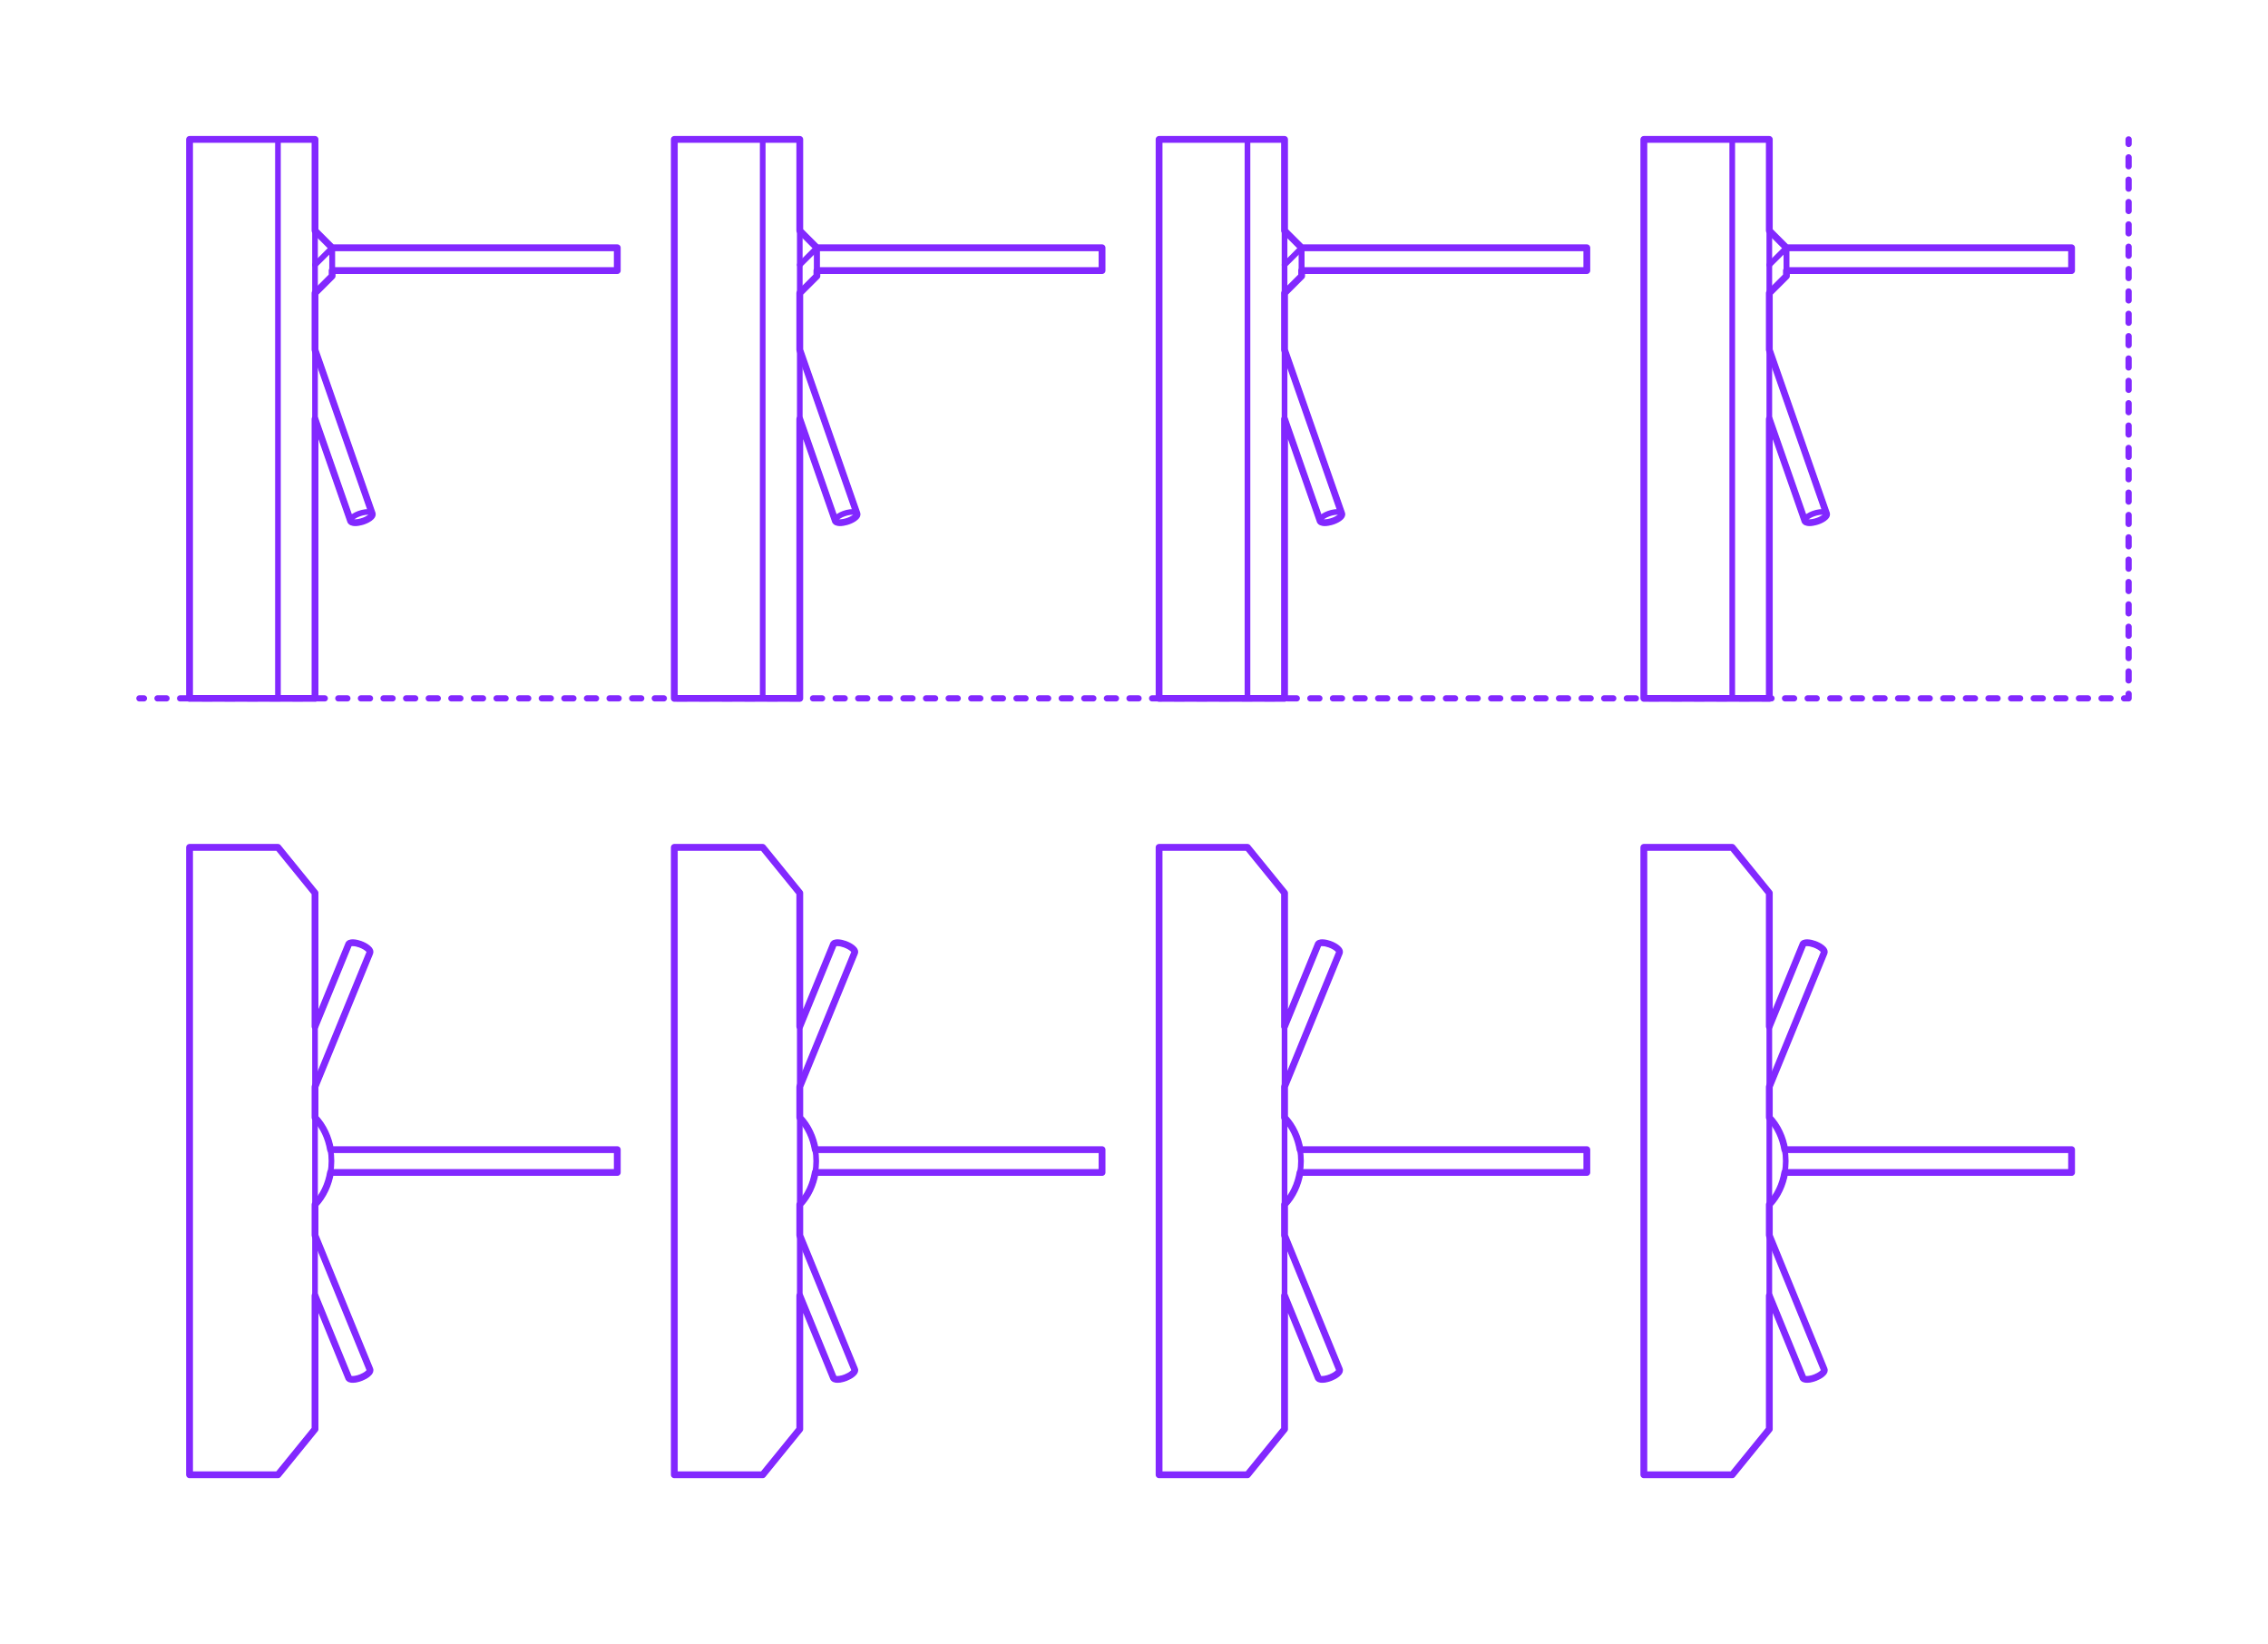 <?xml version="1.0" encoding="utf-8"?>
<!-- Generator: Adobe Illustrator 27.3.1, SVG Export Plug-In . SVG Version: 6.00 Build 0)  -->
<!DOCTYPE svg PUBLIC "-//W3C//DTD SVG 1.1//EN" "http://www.w3.org/Graphics/SVG/1.1/DTD/svg11.dtd">
<svg version="1.1" xmlns:x="http://ns.adobe.com/Extensibility/1.0/" xmlns:i="http://ns.adobe.com/AdobeIllustrator/10.0/" xmlns:graph="http://ns.adobe.com/Graphs/1.0/"
	 xmlns="http://www.w3.org/2000/svg" xmlns:xlink="http://www.w3.org/1999/xlink" xmlns:a="http://ns.adobe.com/AdobeSVGViewerExtensions/3.0/"
	 x="0px" y="0px" width="1000px" height="725px" viewBox="0 0 1000 725" enable-background="new 0 0 1000 725" xml:space="preserve"
	>
<g id="FILL-BACKGROUND">
	<rect fill="#FFFFFF" width="1000" height="725"/>
</g>
<g id="N-TEXT">
</g>
<g id="N-DIMENSIONS">
</g>
<g id="_x32_D_x24_AG-DIAGRAM">
	<g id="POLYLINE_00000125569052251166084810000015809987086443423391_">
		<g>
			<g>
				
					<line fill="none" stroke="#8228FF" stroke-width="2.75" stroke-linecap="round" stroke-linejoin="round" x1="61.459" y1="307.89" x2="63.459" y2="307.89"/>
				
					<line fill="none" stroke="#8228FF" stroke-width="2.75" stroke-linecap="round" stroke-linejoin="round" stroke-dasharray="3.987,5.98" x1="69.439" y1="307.89" x2="933.551" y2="307.89"/>
				<polyline fill="none" stroke="#8228FF" stroke-width="2.75" stroke-linecap="round" stroke-linejoin="round" points="
					936.541,307.89 938.541,307.89 938.541,305.89 				"/>
				
					<line fill="none" stroke="#8228FF" stroke-width="2.75" stroke-linecap="round" stroke-linejoin="round" stroke-dasharray="3.942,5.913" x1="938.541" y1="299.977" x2="938.541" y2="66.416"/>
				
					<line fill="none" stroke="#8228FF" stroke-width="2.75" stroke-linecap="round" stroke-linejoin="round" x1="938.541" y1="63.459" x2="938.541" y2="61.459"/>
			</g>
		</g>
	</g>
</g>
<g id="_x32_D_x24_AG-DETAILS-DIAGRAM">
</g>
<g id="_x32_D_x24_AG-DETAILS">
</g>
<g id="_x32_D_x24_AG-BUILDINGS">
	<g id="POLYLINE_00000016077158806038747850000009728472232570556315_">
		
			<polygon fill="none" stroke="#8228FF" stroke-width="2.5" stroke-linecap="round" stroke-linejoin="round" stroke-miterlimit="10" points="
			780.121,393.698 763.776,373.581 724.8,373.581 724.8,650.188 763.776,650.188 780.121,630.071 		"/>
	</g>
	<g id="POLYLINE_00000011006222727076902450000014388549997868591794_">
		
			<polyline fill="none" stroke="#8228FF" stroke-width="2.5" stroke-linecap="round" stroke-linejoin="round" stroke-miterlimit="10" points="
			794.989,607.537 794.983,607.54 780.121,571.223 		"/>
	</g>
	<g id="POLYLINE_00000101084049915731142180000016074078636606380462_">
		
			<path fill="none" stroke="#8228FF" stroke-width="2.5" stroke-linecap="round" stroke-linejoin="round" stroke-miterlimit="10" d="
			M780.121,544.667l24.171,59.063l-0.006,0.003c0.132,0.227,0.107,0.509,0.013,0.746c-0.125,0.317-0.343,0.588-0.576,0.832
			c-0.398,0.41-0.868,0.752-1.351,1.054c-0.948,0.585-1.989,1.033-3.055,1.353c-0.9,0.263-1.839,0.453-2.78,0.427
			c-0.396-0.017-0.804-0.069-1.16-0.253c-0.182-0.096-0.348-0.24-0.426-0.434"/>
	</g>
	<g id="POLYLINE_00000142149563068734148770000010231467096426660499_">
		
			<path fill="none" stroke="#8228FF" stroke-width="2.5" stroke-linecap="round" stroke-linejoin="round" stroke-miterlimit="10" d="
			M780.121,531.074c9.663-10.262,9.663-28.117,0-38.379"/>
	</g>
	<g id="POLYLINE_00000008121084725574474370000014029579141523639723_">
		
			<polyline fill="none" stroke="#8228FF" stroke-width="2.5" stroke-linecap="round" stroke-linejoin="round" stroke-miterlimit="10" points="
			786.949,506.855 913.395,506.855 913.395,516.914 786.949,516.914 		"/>
	</g>
	<g id="POLYLINE_00000144307857946625278210000000466842368312701350_">
		
			<polyline fill="none" stroke="#8228FF" stroke-width="2.5" stroke-linecap="round" stroke-linejoin="round" stroke-miterlimit="10" points="
			794.989,416.232 794.983,416.229 780.121,452.547 		"/>
	</g>
	<g id="POLYLINE_00000086649311242804862810000009234361823994111632_">
		
			<path fill="none" stroke="#8228FF" stroke-width="2.5" stroke-linecap="round" stroke-linejoin="round" stroke-miterlimit="10" d="
			M780.121,479.102l24.171-59.063l-0.006-0.002c0.132-0.228,0.107-0.509,0.013-0.746c-0.125-0.317-0.343-0.588-0.576-0.832
			c-0.398-0.41-0.868-0.752-1.351-1.054c-0.948-0.585-1.989-1.033-3.055-1.353c-0.9-0.263-1.839-0.453-2.78-0.426
			c-0.396,0.017-0.804,0.069-1.16,0.253c-0.182,0.096-0.348,0.24-0.426,0.434"/>
	</g>
	<g id="POLYLINE_00000062882884100296270000000000694743846726933147_">
		
			<polygon fill="none" stroke="#8228FF" stroke-width="2.5" stroke-linecap="round" stroke-linejoin="round" stroke-miterlimit="10" points="
			566.38,393.698 550.035,373.581 511.058,373.581 511.058,650.188 550.035,650.188 566.38,630.071 		"/>
	</g>
	<g id="POLYLINE_00000063598518701461838220000009468290909748303025_">
		
			<polyline fill="none" stroke="#8228FF" stroke-width="2.5" stroke-linecap="round" stroke-linejoin="round" stroke-miterlimit="10" points="
			581.248,607.537 581.242,607.54 566.38,571.223 		"/>
	</g>
	<g id="POLYLINE_00000018915473373591639600000011913384338215174049_">
		
			<path fill="none" stroke="#8228FF" stroke-width="2.5" stroke-linecap="round" stroke-linejoin="round" stroke-miterlimit="10" d="
			M566.38,544.667l24.171,59.063l-0.006,0.003c0.132,0.227,0.107,0.509,0.013,0.746c-0.125,0.317-0.343,0.588-0.576,0.832
			c-0.398,0.41-0.868,0.752-1.351,1.054c-0.948,0.585-1.989,1.033-3.055,1.353c-0.9,0.263-1.839,0.453-2.78,0.427
			c-0.396-0.017-0.804-0.069-1.16-0.253c-0.182-0.096-0.348-0.24-0.426-0.434"/>
	</g>
	<g id="POLYLINE_00000100365854626039757700000015057756120993971894_">
		
			<path fill="none" stroke="#8228FF" stroke-width="2.5" stroke-linecap="round" stroke-linejoin="round" stroke-miterlimit="10" d="
			M566.38,531.074c9.663-10.262,9.663-28.117,0-38.379"/>
	</g>
	<g id="POLYLINE_00000146458666096388231520000008584152958557393799_">
		
			<polyline fill="none" stroke="#8228FF" stroke-width="2.5" stroke-linecap="round" stroke-linejoin="round" stroke-miterlimit="10" points="
			573.208,506.855 699.654,506.855 699.654,516.914 573.208,516.914 		"/>
	</g>
	<g id="POLYLINE_00000101781863259450288740000017024323718108951975_">
		
			<polyline fill="none" stroke="#8228FF" stroke-width="2.5" stroke-linecap="round" stroke-linejoin="round" stroke-miterlimit="10" points="
			581.248,416.232 581.242,416.229 566.38,452.547 		"/>
	</g>
	<g id="POLYLINE_00000149341588748797690800000014515557087632412058_">
		
			<path fill="none" stroke="#8228FF" stroke-width="2.5" stroke-linecap="round" stroke-linejoin="round" stroke-miterlimit="10" d="
			M566.38,479.102l24.171-59.063l-0.006-0.002c0.132-0.228,0.107-0.509,0.013-0.746c-0.125-0.317-0.343-0.588-0.576-0.832
			c-0.398-0.41-0.868-0.752-1.351-1.054c-0.948-0.585-1.989-1.033-3.055-1.353c-0.9-0.263-1.839-0.453-2.78-0.426
			c-0.396,0.017-0.804,0.069-1.16,0.253c-0.182,0.096-0.348,0.24-0.426,0.434"/>
	</g>
	<g id="POLYLINE_00000105388191939214703870000003574424836836089269_">
		
			<polygon fill="none" stroke="#8228FF" stroke-width="2.5" stroke-linecap="round" stroke-linejoin="round" stroke-miterlimit="10" points="
			352.638,393.698 336.294,373.581 297.317,373.581 297.317,650.188 336.294,650.188 352.638,630.071 		"/>
	</g>
	<g id="POLYLINE_00000062873603015081052410000018049707457791924909_">
		
			<polyline fill="none" stroke="#8228FF" stroke-width="2.5" stroke-linecap="round" stroke-linejoin="round" stroke-miterlimit="10" points="
			367.507,607.537 367.501,607.54 352.638,571.223 		"/>
	</g>
	<g id="POLYLINE_00000023988062826036128730000015045031418706914719_">
		
			<path fill="none" stroke="#8228FF" stroke-width="2.5" stroke-linecap="round" stroke-linejoin="round" stroke-miterlimit="10" d="
			M352.638,544.667l24.171,59.063l-0.006,0.003c0.132,0.227,0.107,0.509,0.013,0.746c-0.125,0.317-0.343,0.588-0.576,0.832
			c-0.398,0.41-0.868,0.752-1.351,1.054c-0.948,0.585-1.989,1.033-3.055,1.353c-0.9,0.263-1.839,0.453-2.78,0.427
			c-0.395-0.017-0.804-0.069-1.16-0.253c-0.182-0.096-0.348-0.24-0.426-0.434"/>
	</g>
	<g id="POLYLINE_00000075855884201098407510000015956494334720564639_">
		
			<path fill="none" stroke="#8228FF" stroke-width="2.5" stroke-linecap="round" stroke-linejoin="round" stroke-miterlimit="10" d="
			M352.638,531.074c9.663-10.262,9.663-28.117,0-38.379"/>
	</g>
	<g id="POLYLINE_00000148622425032367293650000004435292815739176881_">
		
			<polyline fill="none" stroke="#8228FF" stroke-width="2.5" stroke-linecap="round" stroke-linejoin="round" stroke-miterlimit="10" points="
			359.467,506.855 485.912,506.855 485.912,516.914 359.467,516.914 		"/>
	</g>
	<g id="POLYLINE_00000076598582041433980480000003660896613644085166_">
		
			<polyline fill="none" stroke="#8228FF" stroke-width="2.5" stroke-linecap="round" stroke-linejoin="round" stroke-miterlimit="10" points="
			367.507,416.232 367.501,416.229 352.638,452.547 		"/>
	</g>
	<g id="POLYLINE_00000172416991701279277490000010296469866714057873_">
		
			<path fill="none" stroke="#8228FF" stroke-width="2.5" stroke-linecap="round" stroke-linejoin="round" stroke-miterlimit="10" d="
			M352.638,479.102l24.171-59.063l-0.006-0.002c0.132-0.228,0.107-0.509,0.013-0.746c-0.125-0.317-0.343-0.588-0.576-0.832
			c-0.398-0.41-0.868-0.752-1.351-1.054c-0.948-0.585-1.989-1.033-3.055-1.353c-0.9-0.263-1.839-0.453-2.78-0.426
			c-0.395,0.017-0.804,0.069-1.16,0.253c-0.182,0.096-0.348,0.24-0.426,0.434"/>
	</g>
	<g id="POLYLINE_00000112619681478805609520000011850161708869616299_">
		
			<polygon fill="none" stroke="#8228FF" stroke-width="2.5" stroke-linecap="round" stroke-linejoin="round" stroke-miterlimit="10" points="
			138.897,393.698 122.552,373.581 83.576,373.581 83.576,650.188 122.552,650.188 138.897,630.071 		"/>
	</g>
	<g id="POLYLINE_00000096738481167791701150000009140223954775146165_">
		
			<polyline fill="none" stroke="#8228FF" stroke-width="2.5" stroke-linecap="round" stroke-linejoin="round" stroke-miterlimit="10" points="
			153.766,607.537 153.76,607.54 138.897,571.223 		"/>
	</g>
	<g id="POLYLINE_00000026859782590012796180000003140174603296273586_">
		
			<path fill="none" stroke="#8228FF" stroke-width="2.5" stroke-linecap="round" stroke-linejoin="round" stroke-miterlimit="10" d="
			M138.897,544.667l24.171,59.063l-0.006,0.003c0.132,0.227,0.107,0.509,0.013,0.746c-0.125,0.317-0.343,0.588-0.576,0.832
			c-0.398,0.41-0.868,0.752-1.351,1.054c-0.948,0.585-1.989,1.033-3.055,1.353c-0.9,0.263-1.839,0.453-2.78,0.427
			c-0.395-0.017-0.804-0.069-1.16-0.253c-0.182-0.096-0.348-0.24-0.426-0.434"/>
	</g>
	<g id="POLYLINE_00000170280444487795299990000014407458877064703632_">
		
			<path fill="none" stroke="#8228FF" stroke-width="2.5" stroke-linecap="round" stroke-linejoin="round" stroke-miterlimit="10" d="
			M138.897,531.074c9.663-10.262,9.663-28.117,0-38.379"/>
	</g>
	<g id="POLYLINE_00000009554614849166282610000011240210682550314164_">
		
			<polyline fill="none" stroke="#8228FF" stroke-width="2.5" stroke-linecap="round" stroke-linejoin="round" stroke-miterlimit="10" points="
			145.726,506.855 272.171,506.855 272.171,516.914 145.726,516.914 		"/>
	</g>
	<g id="POLYLINE_00000033371035763219773000000005821825410784958855_">
		
			<polyline fill="none" stroke="#8228FF" stroke-width="2.5" stroke-linecap="round" stroke-linejoin="round" stroke-miterlimit="10" points="
			153.766,416.232 153.76,416.229 138.897,452.547 		"/>
	</g>
	<g id="POLYLINE_00000021830948699004234220000010896249363595953042_">
		
			<path fill="none" stroke="#8228FF" stroke-width="2.5" stroke-linecap="round" stroke-linejoin="round" stroke-miterlimit="10" d="
			M138.897,479.102l24.171-59.063l-0.006-0.002c0.132-0.228,0.107-0.509,0.013-0.746c-0.125-0.317-0.343-0.588-0.576-0.832
			c-0.398-0.41-0.868-0.752-1.351-1.054c-0.948-0.585-1.989-1.033-3.055-1.353c-0.9-0.263-1.839-0.453-2.78-0.426
			c-0.395,0.017-0.804,0.069-1.16,0.253c-0.182,0.096-0.348,0.24-0.426,0.434"/>
	</g>
	<g id="POLYLINE_00000031187952297693813280000017776119603566676889_">
		
			<rect x="724.8" y="61.459" fill="none" stroke="#8228FF" stroke-width="2.5" stroke-linecap="round" stroke-linejoin="round" stroke-miterlimit="10" width="55.321" height="246.431"/>
	</g>
	<g id="POLYLINE_00000085930840469144653490000008939178331868066718_">
		
			<line fill="none" stroke="#8228FF" stroke-width="2.5" stroke-linecap="round" stroke-linejoin="round" stroke-miterlimit="10" x1="763.776" y1="61.459" x2="763.776" y2="307.89"/>
	</g>
	<g id="POLYLINE_00000114064437417011687630000005017560570138909074_">
		
			<rect x="787.665" y="109.237" fill="none" stroke="#8228FF" stroke-width="2.5" stroke-linecap="round" stroke-linejoin="round" stroke-miterlimit="10" width="125.73" height="10.058"/>
	</g>
	<g id="POLYLINE_00000054240019186547242280000002075936828446168721_">
		
			<polyline fill="none" stroke="#8228FF" stroke-width="2.5" stroke-linecap="round" stroke-linejoin="round" stroke-miterlimit="10" points="
			780.121,116.78 787.665,109.237 780.121,101.693 		"/>
	</g>
	<g id="POLYLINE_00000044174086204107852280000015797097240950969244_">
		
			<polyline fill="none" stroke="#8228FF" stroke-width="2.5" stroke-linecap="round" stroke-linejoin="round" stroke-miterlimit="10" points="
			780.121,129.227 787.665,121.683 787.665,109.237 		"/>
	</g>
	<g id="POLYLINE_00000046314058645617360750000014579578853795911842_">
		
			<path fill="none" stroke="#8228FF" stroke-width="2.5" stroke-linecap="round" stroke-linejoin="round" stroke-miterlimit="10" d="
			M795.808,229.672c-0.139-0.362,0.048-0.748,0.263-1.038c0.31-0.412,0.723-0.739,1.147-1.027c0.699-0.467,1.469-0.831,2.255-1.126
			c0.903-0.334,1.85-0.584,2.806-0.704c0.634-0.076,1.286-0.106,1.917,0.007c0.279,0.053,0.561,0.135,0.801,0.291
			c0.141,0.093,0.267,0.218,0.335,0.375c0.151,0.342-0.009,0.723-0.209,1.009c-0.291,0.412-0.69,0.738-1.101,1.026
			c-0.658,0.453-1.385,0.811-2.127,1.104c-0.933,0.364-1.914,0.635-2.906,0.771c-0.657,0.086-1.334,0.125-1.991,0.015
			c-0.293-0.052-0.59-0.134-0.842-0.299C796.005,229.977,795.873,229.841,795.808,229.672z"/>
	</g>
	<g id="POLYLINE_00000091736802679318190000000009601228394291492240_">
		
			<polyline fill="none" stroke="#8228FF" stroke-width="2.5" stroke-linecap="round" stroke-linejoin="round" stroke-miterlimit="10" points="
			780.121,154.252 805.324,226.417 805.318,226.419 		"/>
	</g>
	<g id="POLYLINE_00000085961731693082020710000004622919513426150077_">
		
			<polyline fill="none" stroke="#8228FF" stroke-width="2.5" stroke-linecap="round" stroke-linejoin="round" stroke-miterlimit="10" points="
			795.834,229.731 795.828,229.733 780.121,184.757 		"/>
	</g>
	<g id="POLYLINE_00000123427271227555910210000008542524709321659060_">
		
			<rect x="511.058" y="61.459" fill="none" stroke="#8228FF" stroke-width="2.5" stroke-linecap="round" stroke-linejoin="round" stroke-miterlimit="10" width="55.321" height="246.431"/>
	</g>
	<g id="POLYLINE_00000165912751661847773520000005911258012512024713_">
		
			<line fill="none" stroke="#8228FF" stroke-width="2.5" stroke-linecap="round" stroke-linejoin="round" stroke-miterlimit="10" x1="550.035" y1="61.459" x2="550.035" y2="307.89"/>
	</g>
	<g id="POLYLINE_00000134242193179350199390000008997602476638752142_">
		
			<rect x="573.924" y="109.237" fill="none" stroke="#8228FF" stroke-width="2.5" stroke-linecap="round" stroke-linejoin="round" stroke-miterlimit="10" width="125.73" height="10.058"/>
	</g>
	<g id="POLYLINE_00000160870532548871477200000011567443144939655098_">
		
			<polyline fill="none" stroke="#8228FF" stroke-width="2.5" stroke-linecap="round" stroke-linejoin="round" stroke-miterlimit="10" points="
			566.38,116.78 573.924,109.237 566.38,101.693 		"/>
	</g>
	<g id="POLYLINE_00000103986329276039258410000011212633097301275279_">
		
			<polyline fill="none" stroke="#8228FF" stroke-width="2.5" stroke-linecap="round" stroke-linejoin="round" stroke-miterlimit="10" points="
			566.38,129.227 573.924,121.683 573.924,109.237 		"/>
	</g>
	<g id="POLYLINE_00000158020138265465379640000011513153810732018334_">
		
			<path fill="none" stroke="#8228FF" stroke-width="2.5" stroke-linecap="round" stroke-linejoin="round" stroke-miterlimit="10" d="
			M582.067,229.672c-0.139-0.362,0.048-0.748,0.263-1.038c0.31-0.412,0.723-0.739,1.147-1.027c0.699-0.467,1.469-0.831,2.255-1.126
			c0.903-0.334,1.85-0.584,2.806-0.704c0.634-0.076,1.286-0.106,1.917,0.007c0.279,0.053,0.561,0.135,0.801,0.291
			c0.141,0.093,0.267,0.218,0.335,0.375c0.151,0.342-0.009,0.723-0.209,1.009c-0.291,0.412-0.69,0.738-1.101,1.026
			c-0.659,0.453-1.385,0.811-2.127,1.104c-0.933,0.364-1.914,0.635-2.906,0.771c-0.657,0.086-1.334,0.125-1.991,0.015
			c-0.293-0.052-0.59-0.134-0.842-0.299C582.264,229.977,582.132,229.841,582.067,229.672z"/>
	</g>
	<g id="POLYLINE_00000163794627183785801900000007092582249432135053_">
		
			<polyline fill="none" stroke="#8228FF" stroke-width="2.5" stroke-linecap="round" stroke-linejoin="round" stroke-miterlimit="10" points="
			566.38,154.252 591.583,226.417 591.577,226.419 		"/>
	</g>
	<g id="POLYLINE_00000070112137690810008550000016116868422483796401_">
		
			<polyline fill="none" stroke="#8228FF" stroke-width="2.5" stroke-linecap="round" stroke-linejoin="round" stroke-miterlimit="10" points="
			582.093,229.731 582.087,229.733 566.38,184.757 		"/>
	</g>
	<g id="POLYLINE_00000007398959908950120050000016708975069061047442_">
		
			<rect x="297.317" y="61.459" fill="none" stroke="#8228FF" stroke-width="2.5" stroke-linecap="round" stroke-linejoin="round" stroke-miterlimit="10" width="55.321" height="246.431"/>
	</g>
	<g id="POLYLINE_00000109710182174005882040000009179248063904595104_">
		
			<line fill="none" stroke="#8228FF" stroke-width="2.5" stroke-linecap="round" stroke-linejoin="round" stroke-miterlimit="10" x1="336.294" y1="61.459" x2="336.294" y2="307.89"/>
	</g>
	<g id="POLYLINE_00000150074329443351120080000010557729242266989467_">
		
			<rect x="360.182" y="109.237" fill="none" stroke="#8228FF" stroke-width="2.5" stroke-linecap="round" stroke-linejoin="round" stroke-miterlimit="10" width="125.73" height="10.058"/>
	</g>
	<g id="POLYLINE_00000155109547726533528910000002547255326243735179_">
		
			<polyline fill="none" stroke="#8228FF" stroke-width="2.5" stroke-linecap="round" stroke-linejoin="round" stroke-miterlimit="10" points="
			352.638,116.78 360.182,109.237 352.638,101.693 		"/>
	</g>
	<g id="POLYLINE_00000009564338636593161030000007738687838773978537_">
		
			<polyline fill="none" stroke="#8228FF" stroke-width="2.5" stroke-linecap="round" stroke-linejoin="round" stroke-miterlimit="10" points="
			352.638,129.227 360.182,121.683 360.182,109.237 		"/>
	</g>
	<g id="POLYLINE_00000111153713333568168690000009684327997205524667_">
		
			<path fill="none" stroke="#8228FF" stroke-width="2.5" stroke-linecap="round" stroke-linejoin="round" stroke-miterlimit="10" d="
			M368.326,229.672c-0.139-0.362,0.048-0.748,0.263-1.038c0.31-0.412,0.723-0.739,1.147-1.027c0.699-0.467,1.469-0.831,2.255-1.126
			c0.903-0.334,1.85-0.584,2.806-0.704c0.634-0.076,1.286-0.106,1.917,0.007c0.279,0.053,0.561,0.135,0.801,0.291
			c0.141,0.093,0.267,0.218,0.335,0.375c0.151,0.342-0.009,0.723-0.209,1.009c-0.291,0.412-0.69,0.738-1.101,1.026
			c-0.658,0.453-1.385,0.811-2.127,1.104c-0.933,0.364-1.914,0.635-2.906,0.771c-0.657,0.086-1.334,0.125-1.991,0.015
			c-0.293-0.052-0.59-0.134-0.842-0.299C368.523,229.977,368.391,229.841,368.326,229.672z"/>
	</g>
	<g id="POLYLINE_00000057142831900974005970000013258848311734043317_">
		
			<polyline fill="none" stroke="#8228FF" stroke-width="2.5" stroke-linecap="round" stroke-linejoin="round" stroke-miterlimit="10" points="
			352.638,154.252 377.842,226.417 377.836,226.419 		"/>
	</g>
	<g id="POLYLINE_00000167361833806472145780000002212266133129894548_">
		
			<polyline fill="none" stroke="#8228FF" stroke-width="2.5" stroke-linecap="round" stroke-linejoin="round" stroke-miterlimit="10" points="
			368.352,229.731 368.346,229.733 352.638,184.757 		"/>
	</g>
	<g id="POLYLINE_00000094610016419077129060000002074986865636617141_">
		
			<rect x="83.576" y="61.459" fill="none" stroke="#8228FF" stroke-width="2.5" stroke-linecap="round" stroke-linejoin="round" stroke-miterlimit="10" width="55.321" height="246.431"/>
	</g>
	<g id="POLYLINE_00000064325709121437249210000006473759037357073299_">
		
			<line fill="none" stroke="#8228FF" stroke-width="2.5" stroke-linecap="round" stroke-linejoin="round" stroke-miterlimit="10" x1="122.552" y1="61.459" x2="122.552" y2="307.89"/>
	</g>
	<g id="POLYLINE_00000153688929400656091570000010480554825112625321_">
		
			<rect x="146.441" y="109.237" fill="none" stroke="#8228FF" stroke-width="2.5" stroke-linecap="round" stroke-linejoin="round" stroke-miterlimit="10" width="125.73" height="10.058"/>
	</g>
	<g id="POLYLINE_00000159451728480351693390000018426479999972276890_">
		
			<polyline fill="none" stroke="#8228FF" stroke-width="2.5" stroke-linecap="round" stroke-linejoin="round" stroke-miterlimit="10" points="
			138.897,116.78 146.441,109.237 138.897,101.693 		"/>
	</g>
	<g id="POLYLINE_00000012463681956903789510000011543080265134904244_">
		
			<polyline fill="none" stroke="#8228FF" stroke-width="2.5" stroke-linecap="round" stroke-linejoin="round" stroke-miterlimit="10" points="
			138.897,129.227 146.441,121.683 146.441,109.237 		"/>
	</g>
	<g id="POLYLINE_00000046340472284413396140000008626656364237637805_">
		
			<path fill="none" stroke="#8228FF" stroke-width="2.5" stroke-linecap="round" stroke-linejoin="round" stroke-miterlimit="10" d="
			M154.585,229.672c-0.139-0.362,0.048-0.748,0.263-1.038c0.31-0.412,0.723-0.739,1.147-1.027c0.699-0.467,1.469-0.831,2.255-1.126
			c0.903-0.334,1.85-0.584,2.806-0.704c0.634-0.076,1.286-0.106,1.917,0.007c0.279,0.053,0.561,0.135,0.801,0.291
			c0.141,0.093,0.267,0.218,0.335,0.375c0.151,0.342-0.009,0.723-0.209,1.009c-0.291,0.412-0.69,0.738-1.101,1.026
			c-0.658,0.453-1.385,0.811-2.127,1.104c-0.933,0.364-1.914,0.635-2.906,0.771c-0.657,0.086-1.334,0.125-1.991,0.015
			c-0.293-0.052-0.59-0.134-0.842-0.299C154.782,229.977,154.65,229.841,154.585,229.672z"/>
	</g>
	<g id="POLYLINE_00000111878043103766821260000004474621197763833501_">
		
			<polyline fill="none" stroke="#8228FF" stroke-width="2.5" stroke-linecap="round" stroke-linejoin="round" stroke-miterlimit="10" points="
			138.897,154.252 164.101,226.417 164.094,226.419 		"/>
	</g>
	<g id="POLYLINE_00000062908259034272267910000014292351497767639194_">
		
			<polyline fill="none" stroke="#8228FF" stroke-width="2.5" stroke-linecap="round" stroke-linejoin="round" stroke-miterlimit="10" points="
			154.611,229.731 154.605,229.733 138.897,184.757 		"/>
	</g>
</g>
<g id="_x32_D_x24_AG-OUTLINE">
	<g id="POLYLINE_00000082331552915380398810000005712080411564165299_">
		<path fill="none" stroke="#8228FF" stroke-width="3" stroke-linecap="round" stroke-linejoin="round" stroke-miterlimit="10" d="
			M724.8,61.459h55.321v40.234l7.544,7.544h125.73v10.058h-125.73v2.388l-7.544,7.544v25.025l25.203,72.165l-0.006,0.002
			c0.108,0.211,0.087,0.464,0.001,0.679c-0.227,0.552-0.74,0.981-1.212,1.325c-0.989,0.696-2.121,1.179-3.274,1.53
			c-1.026,0.301-2.097,0.509-3.17,0.484c-0.462-0.018-0.938-0.072-1.358-0.276c-0.192-0.096-0.374-0.235-0.471-0.431l-0.006,0.002
			l-15.707-44.977V307.89H724.8V61.459z"/>
	</g>
	<g id="POLYLINE_00000039819081674259908100000003315476312257511083_">
		<path fill="none" stroke="#8228FF" stroke-width="3" stroke-linecap="round" stroke-linejoin="round" stroke-miterlimit="10" d="
			M511.058,61.459h55.321v40.234l7.544,7.544h125.73v10.058h-125.73v2.388l-7.544,7.544v25.025l25.203,72.165l-0.006,0.002
			c0.108,0.211,0.087,0.464,0.001,0.679c-0.227,0.552-0.74,0.981-1.212,1.325c-0.989,0.696-2.121,1.179-3.274,1.53
			c-1.026,0.301-2.097,0.509-3.17,0.484c-0.462-0.018-0.938-0.072-1.358-0.276c-0.192-0.096-0.374-0.235-0.471-0.431l-0.006,0.002
			l-15.707-44.977V307.89h-55.321V61.459z"/>
	</g>
	<g id="POLYLINE_00000147220742261810485810000008026038413113449866_">
		<path fill="none" stroke="#8228FF" stroke-width="3" stroke-linecap="round" stroke-linejoin="round" stroke-miterlimit="10" d="
			M297.317,61.459h55.321v40.234l7.544,7.544h125.73v10.058h-125.73v2.388l-7.544,7.544v25.025l25.203,72.165l-0.006,0.002
			c0.108,0.211,0.087,0.464,0.001,0.679c-0.227,0.552-0.74,0.981-1.212,1.325c-0.989,0.696-2.121,1.179-3.274,1.53
			c-1.026,0.301-2.097,0.509-3.17,0.484c-0.462-0.018-0.938-0.072-1.358-0.276c-0.192-0.096-0.374-0.235-0.471-0.431l-0.006,0.002
			l-15.707-44.977V307.89h-55.321V61.459z"/>
	</g>
	<g id="POLYLINE_00000134241971620497867710000001022404066796106162_">
		<path fill="none" stroke="#8228FF" stroke-width="3" stroke-linecap="round" stroke-linejoin="round" stroke-miterlimit="10" d="
			M83.576,61.459h55.321v40.234l7.544,7.544h125.73v10.058h-125.73v2.388l-7.544,7.544v25.025l25.203,72.165l-0.006,0.002
			c0.108,0.211,0.087,0.464,0.001,0.679c-0.227,0.552-0.74,0.981-1.212,1.325c-0.989,0.696-2.121,1.179-3.274,1.53
			c-1.026,0.301-2.097,0.509-3.17,0.484c-0.462-0.018-0.938-0.072-1.358-0.276c-0.192-0.096-0.374-0.235-0.471-0.431l-0.006,0.002
			l-15.707-44.977V307.89H83.576V61.459z"/>
	</g>
	<g id="POLYLINE_00000101783058569482500620000002329620203188081835_">
		<path fill="none" stroke="#8228FF" stroke-width="3" stroke-linecap="round" stroke-linejoin="round" stroke-miterlimit="10" d="
			M780.121,393.698l-16.345-20.117H724.8v276.606h38.976l16.345-20.117v-58.848l14.829,36.235c0.007,0.015,0.027,0.066,0.033,0.082
			l0.006-0.003c0.11,0.195,0.305,0.325,0.507,0.411c0.458,0.188,0.966,0.21,1.455,0.195c1.186-0.054,2.352-0.374,3.455-0.802
			c1.046-0.419,2.067-0.949,2.934-1.674c0.401-0.349,0.813-0.757,0.987-1.271c0.071-0.216,0.075-0.464-0.041-0.665l0.006-0.003
			l-24.171-59.063v-13.593c3.67-3.866,5.952-8.929,6.828-14.161h126.446v-10.058H786.949c-0.876-5.231-3.159-10.295-6.828-14.16
			v-13.593l24.171-59.063l-0.006-0.002c0.119-0.205,0.111-0.459,0.037-0.678c-0.198-0.563-0.688-1.018-1.141-1.387
			c-0.951-0.747-2.057-1.289-3.19-1.7c-1.008-0.355-2.067-0.619-3.14-0.65c-0.462-0.007-0.941,0.023-1.371,0.204
			c-0.197,0.086-0.386,0.215-0.493,0.405l-0.006-0.002c-0.007,0.016-0.026,0.067-0.033,0.082l-14.829,36.235V393.698z"/>
	</g>
	<g id="POLYLINE_00000136381150956907604820000011607826121519070634_">
		<path fill="none" stroke="#8228FF" stroke-width="3" stroke-linecap="round" stroke-linejoin="round" stroke-miterlimit="10" d="
			M566.38,393.698l-16.345-20.117h-38.976v276.606h38.976l16.345-20.117v-58.848l14.829,36.235c0.007,0.015,0.027,0.066,0.033,0.082
			l0.006-0.003c0.11,0.195,0.305,0.325,0.507,0.411c0.458,0.188,0.966,0.21,1.455,0.195c1.186-0.054,2.352-0.374,3.455-0.802
			c1.046-0.419,2.067-0.949,2.934-1.674c0.401-0.349,0.813-0.757,0.987-1.271c0.071-0.216,0.075-0.464-0.041-0.665l0.006-0.003
			l-24.171-59.063v-13.593c3.67-3.866,5.952-8.929,6.828-14.161h126.446v-10.058H573.208c-0.876-5.231-3.159-10.295-6.828-14.16
			v-13.593l24.171-59.063l-0.006-0.002c0.119-0.205,0.111-0.459,0.037-0.678c-0.198-0.563-0.688-1.018-1.141-1.387
			c-0.951-0.747-2.056-1.289-3.19-1.7c-1.008-0.355-2.067-0.619-3.14-0.65c-0.462-0.007-0.941,0.023-1.371,0.204
			c-0.197,0.086-0.385,0.215-0.493,0.405l-0.006-0.002c-0.007,0.016-0.026,0.067-0.033,0.082l-14.829,36.235V393.698z"/>
	</g>
	<g id="POLYLINE_00000099653998377280838780000013468902298890844845_">
		<path fill="none" stroke="#8228FF" stroke-width="3" stroke-linecap="round" stroke-linejoin="round" stroke-miterlimit="10" d="
			M352.638,393.698l-16.345-20.117h-38.976v276.606h38.976l16.345-20.117v-58.848l14.829,36.235
			c0.007,0.015,0.027,0.066,0.033,0.082l0.006-0.003c0.11,0.195,0.305,0.325,0.507,0.411c0.458,0.188,0.966,0.21,1.455,0.195
			c1.186-0.054,2.352-0.374,3.455-0.802c1.046-0.419,2.067-0.949,2.934-1.674c0.401-0.349,0.813-0.757,0.987-1.271
			c0.071-0.216,0.075-0.464-0.041-0.665l0.006-0.003l-24.171-59.063v-13.593c3.67-3.866,5.952-8.929,6.828-14.161h126.446v-10.058
			H359.467c-0.876-5.231-3.159-10.295-6.828-14.16v-13.593l24.171-59.063l-0.006-0.002c0.119-0.205,0.111-0.459,0.037-0.678
			c-0.198-0.563-0.688-1.018-1.141-1.387c-0.951-0.747-2.056-1.289-3.19-1.7c-1.008-0.355-2.067-0.619-3.14-0.65
			c-0.462-0.007-0.941,0.023-1.371,0.204c-0.197,0.086-0.386,0.215-0.493,0.405l-0.006-0.002c-0.007,0.016-0.026,0.067-0.033,0.082
			l-14.829,36.235V393.698z"/>
	</g>
	<g id="POLYLINE_00000163047494468890182370000012335845743143752098_">
		<path fill="none" stroke="#8228FF" stroke-width="3" stroke-linecap="round" stroke-linejoin="round" stroke-miterlimit="10" d="
			M138.897,393.698l-16.345-20.117H83.576v276.606h38.976l16.345-20.117v-58.848l14.829,36.235c0.007,0.015,0.027,0.066,0.033,0.082
			l0.006-0.003c0.11,0.195,0.305,0.325,0.507,0.411c0.458,0.188,0.966,0.21,1.455,0.195c1.186-0.054,2.352-0.374,3.455-0.802
			c1.046-0.419,2.067-0.949,2.934-1.674c0.401-0.349,0.813-0.757,0.987-1.271c0.071-0.216,0.075-0.464-0.041-0.665l0.006-0.003
			l-24.171-59.063v-13.593c3.67-3.866,5.952-8.929,6.828-14.161h126.446v-10.058H145.726c-0.876-5.231-3.159-10.295-6.828-14.16
			v-13.593l24.171-59.063l-0.006-0.002c0.119-0.205,0.111-0.459,0.037-0.678c-0.198-0.563-0.688-1.018-1.141-1.387
			c-0.951-0.747-2.056-1.289-3.189-1.7c-1.008-0.355-2.067-0.619-3.14-0.65c-0.462-0.007-0.941,0.023-1.371,0.204
			c-0.197,0.086-0.386,0.215-0.493,0.405l-0.006-0.002c-0.007,0.016-0.026,0.067-0.033,0.082l-14.829,36.235V393.698z"/>
	</g>
</g>
</svg>
